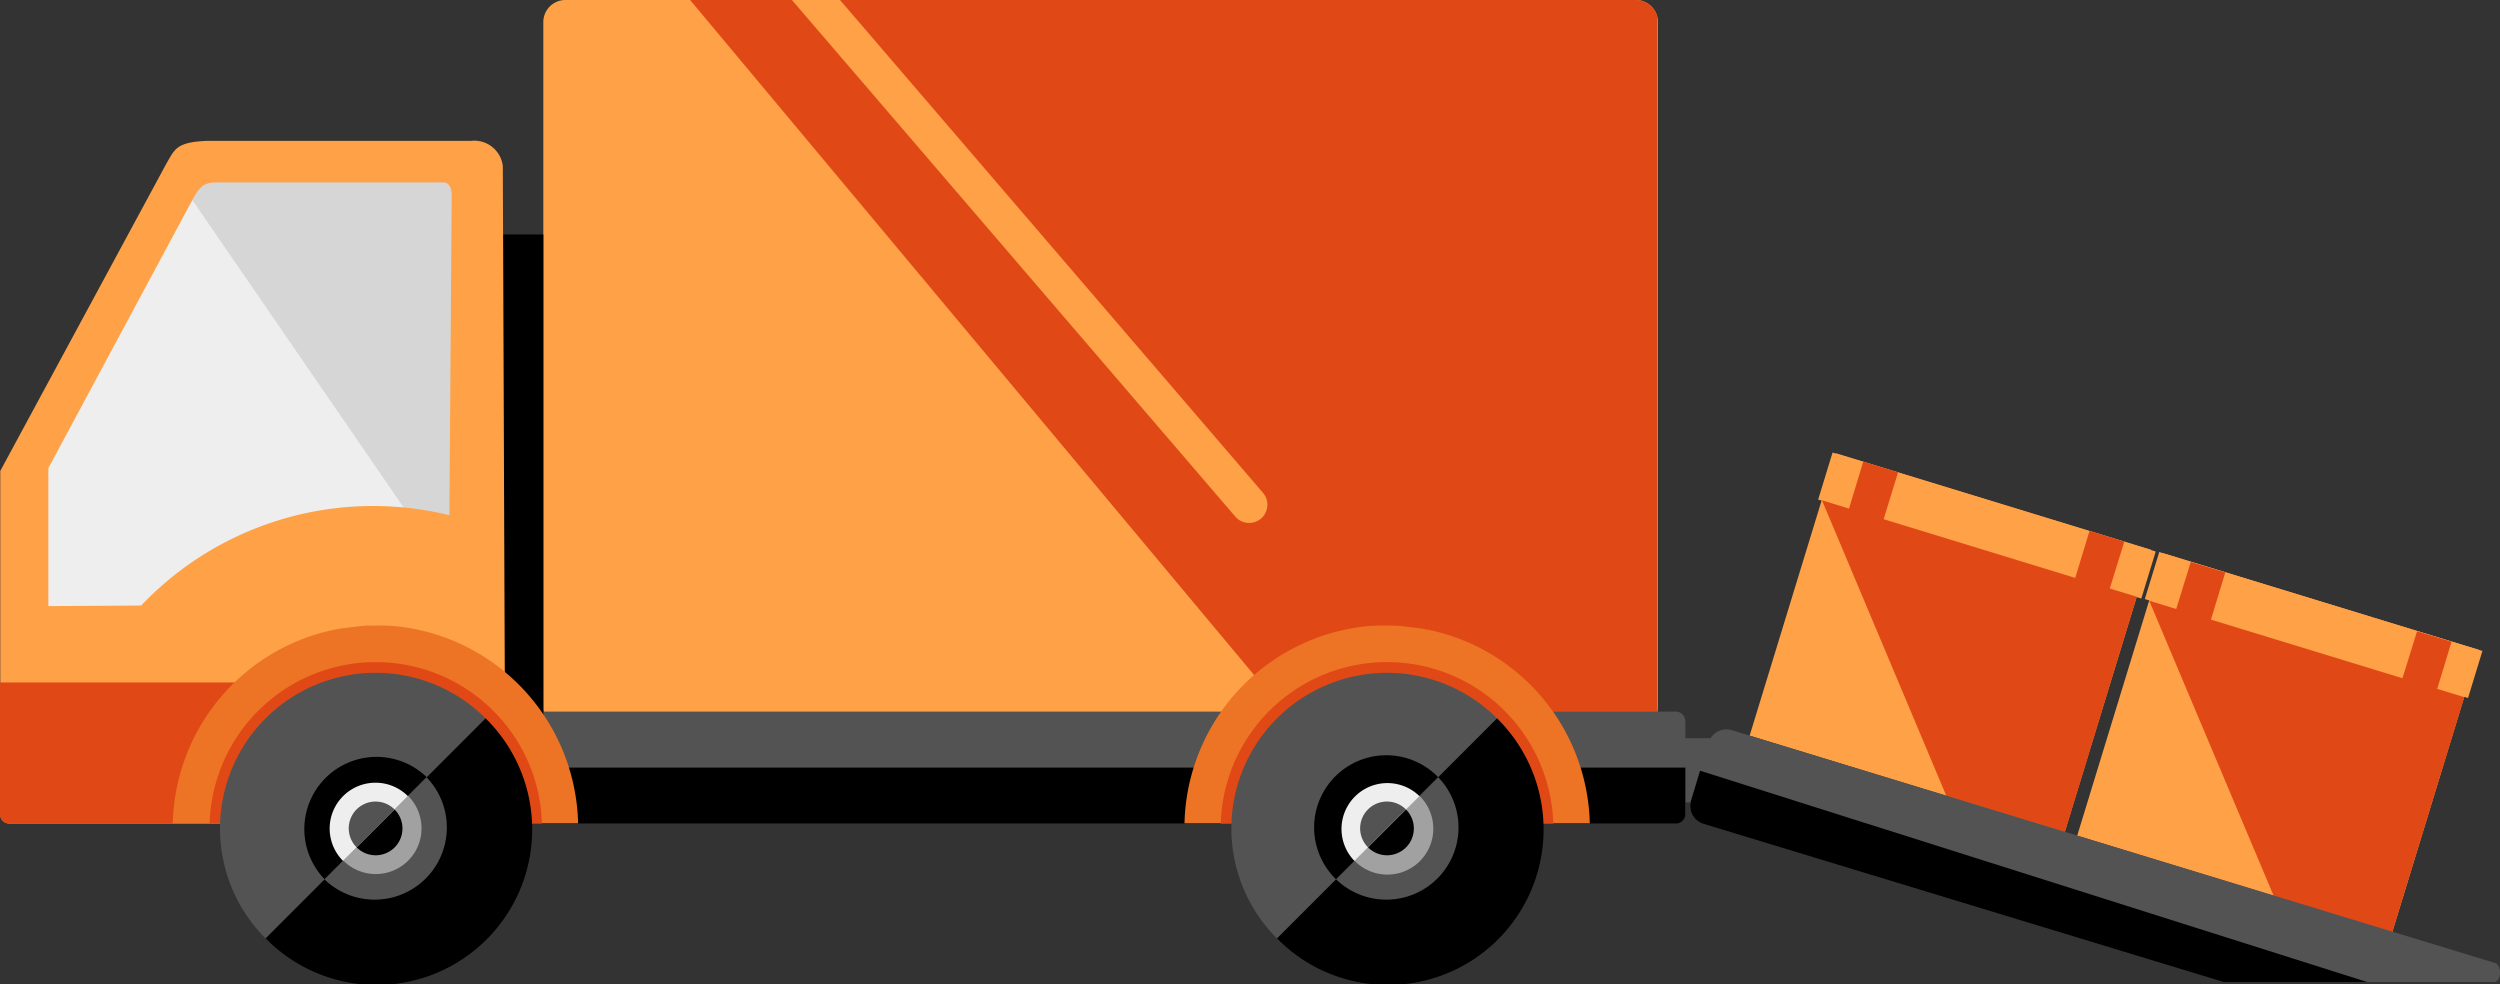 <svg xmlns="http://www.w3.org/2000/svg" width="139.159" height="54.775" viewBox="0 0 139.159 54.775"><rect x="0" y="0" width="139.159" height="54.775" fill="#333333" stroke="none"/><g transform="translate(-330.798 -1246.751)"><path d="M150.408,391.83l-15.964-.22-8.675,15.523.425,10.69H148.96Z" transform="translate(206.886 864.949)" fill="#eee" fill-rule="evenodd"/><path d="M265.875,182.815l-.162.112L250.2,160.36l16.919.224Z" transform="translate(90.349 1096.137)" fill="#d6d6d6" fill-rule="evenodd"/><path d="M145.028,385.38h59.588a1.23,1.23,0,0,1,1.228,1.228v38.146a1.23,1.23,0,0,1-1.228,1.228H145.028a1.23,1.23,0,0,1-1.228-1.228V386.608A1.23,1.23,0,0,1,145.028,385.38Z" transform="translate(217.241 861.371)" fill="#ffa146" fill-rule="evenodd"/><path d="M148.99,385.38h5.668l24.685,28.763a1.016,1.016,0,0,0,1.543-1.322l-23.552-27.44h44.3a1.216,1.216,0,0,1,1.2.976v38.65H182.1Z" transform="translate(220.222 861.371)" fill="#e04916" fill-rule="evenodd"/><path d="M176.424,407.5h.378a.9.9,0,0,1,.2.016h.063l.173.016.11.016.126.016.142.016.142.016h0l.142.016.11.016.142.016.126.016.079.016c.079.016.142.031.22.047h.031a11.265,11.265,0,0,1,5.51,2.881,10.881,10.881,0,0,1,1.433,1.669H170.63l-1.7-2.031a11.308,11.308,0,0,1,6.313-2.708h.031c.079,0,.157-.016.236-.016h.063l.2-.016h.645Z" transform="translate(231.674 874.076)" fill="#dd3e13" fill-rule="evenodd"/><path d="M182.4,411.5l.047.047h-12.28l-.394-.472A9.251,9.251,0,0,1,182.4,411.5Z" transform="translate(232.156 874.816)" fill="#dd3e13" fill-rule="evenodd"/><path d="M181.44,411.329a8.655,8.655,0,0,0-11.43-.016l.016.016Z" transform="translate(232.294 875.032)" fill="#dd3e13" fill-rule="evenodd"/><rect width="16.436" height="18.341" transform="translate(446.422 1293.27) rotate(-72.98)" fill="#ffa146"/><rect width="2.739" height="18.813" transform="translate(450.188 1280.097) rotate(-72.98)" fill="#ffa146"/><path d="M214.1,425.087l-6.581-2.015L200.58,406.62l17.538,5.368Z" transform="translate(249.851 873.57)" fill="#e04916" fill-rule="evenodd"/><path d="M212.378,408.283l-1.921-.582-1.118,3.605.488-.063.315.3.614-.157.52.52Z" transform="translate(254.882 874.19)" fill="#e04916" fill-rule="evenodd"/><path d="M204.378,405.832l-1.921-.582-1.118,3.605.488-.063.315.3.614-.142.52.5Z" transform="translate(250.288 872.783)" fill="#e04916" fill-rule="evenodd"/><rect width="16.436" height="18.341" transform="translate(428.189 1287.7) rotate(-72.98)" fill="#ffa146"/><rect width="2.739" height="18.813" transform="translate(432.003 1274.56) rotate(-72.975)" fill="#ffa146"/><path d="M202.533,421.537l-6.6-2.015L189.01,403.07l17.522,5.368Z" transform="translate(243.206 871.531)" fill="#e04916" fill-rule="evenodd"/><path d="M200.808,404.748l-1.936-.6-1.1,3.621.472-.063.315.283.614-.142.52.5Z" transform="translate(248.237 872.151)" fill="#e04916" fill-rule="evenodd"/><path d="M192.808,402.3l-1.936-.6-1.1,3.621.472-.063.315.3.614-.157.52.52Z" transform="translate(243.643 870.744)" fill="#e04916" fill-rule="evenodd"/><rect width="1.732" height="3.574" transform="translate(424.376 1287.841)" fill="#535353"/><path d="M138.435,416.774h71.789a.531.531,0,0,0,.535-.535v-5.164a.541.541,0,0,0-.535-.535H138.435a.541.541,0,0,0-.535.535v5.164A.552.552,0,0,0,138.435,416.774Z" transform="translate(213.853 875.821)" fill="#535353" fill-rule="evenodd"/><path d="M185.09,416.428l28.936,8.8h15.129c.346-.094.378-.9,0-1.055L186.68,411.217a1.039,1.039,0,0,0-1.307.693l-.976,3.2A1.056,1.056,0,0,0,185.09,416.428Z" transform="translate(240.53 876.183)" fill="#535353" fill-rule="evenodd"/><path d="M138.43,415.637h71.789a.531.531,0,0,0,.535-.535V412.52H137.91V415.1A.528.528,0,0,0,138.43,415.637Z" transform="translate(213.858 876.959)" fill-rule="evenodd"/><rect width="2.236" height="28.369" transform="translate(358.806 1259.803)"/><path d="M152.576,391.793a1.6,1.6,0,0,0-1.779-1.433H136.124c-1.732.063-1.81.472-2.267,1.244L124.6,408.732V427.86a.5.5,0,0,0,.5.5h11.729l15.885-.016-.142-36.556ZM132.44,416.226l-5.164.031v-7.683l7.966-14.83c.52-1.008.787-1.071,1.559-1.071H149.27c.362.031.457.331.457.8L149.6,411.2A17.807,17.807,0,0,0,132.44,416.226Z" transform="translate(206.214 864.232)" fill="#ffa146" fill-rule="evenodd"/><path d="M124.59,409.51v7.352a.5.5,0,0,0,.5.5h11.729l15.885-.016-.031-7.84Z" transform="translate(206.208 875.23)" fill="#e04916" fill-rule="evenodd"/><path d="M141.893,407.5h-.378a.9.9,0,0,0-.2.016h-.063l-.173.016-.11.016-.126.016-.142.016-.142.016h0l-.142.016-.11.016-.142.016-.126.016-.079.016c-.079.016-.142.031-.22.047h-.031A11.274,11.274,0,0,0,130.7,418.5h22.56a11.289,11.289,0,0,0-10.2-10.973h-.031c-.079,0-.157-.016-.236-.016h-.063l-.2-.016h-.63Z" transform="translate(209.717 874.076)" fill="#ed7425" fill-rule="evenodd"/><path d="M147.79,411.5a9.2,9.2,0,0,1,2.708,6.282H132a9.253,9.253,0,0,1,15.79-6.282Z" transform="translate(210.464 874.814)" fill="#e04916" fill-rule="evenodd"/><path d="M147.154,411.706a8.661,8.661,0,1,1-12.248,0A8.656,8.656,0,0,1,147.154,411.706Z" transform="translate(210.675 875.033)" fill="#535353" fill-rule="evenodd"/><path d="M136.5,418.974a4.019,4.019,0,0,1,5.683-5.683Z" transform="translate(212.371 876.723)" fill-rule="evenodd"/><path d="M146.228,410.78a8.661,8.661,0,1,1-12.248,12.248Z" transform="translate(211.601 875.959)" fill-rule="evenodd"/><path d="M141.743,412.86a4.019,4.019,0,0,1-5.683,5.683Z" transform="translate(212.796 877.154)" fill="#535353" fill-rule="evenodd"/><path d="M140.335,413.52a2.549,2.549,0,1,1-3.605,3.605Z" transform="translate(213.181 877.533)" fill="#a1a1a1" fill-rule="evenodd"/><path d="M136.991,417.407A2.549,2.549,0,1,1,140.6,413.8Z" transform="translate(212.904 877.267)" fill="#eee" fill-rule="evenodd"/><path d="M139.31,414a1.492,1.492,0,1,1-2.11,2.11Z" transform="translate(213.451 877.809)" fill-rule="evenodd"/><path d="M137.359,416.269a1.492,1.492,0,1,1,2.11-2.11Z" transform="translate(213.291 877.649)" fill="#535353" fill-rule="evenodd"/><path d="M177.837,407.5h.378a.9.9,0,0,1,.2.016h.063l.173.016.11.016.126.016.142.016.142.016h0l.142.016.11.016.142.016.126.016.079.016c.079.016.142.031.22.047h.031A11.275,11.275,0,0,1,189.03,418.5H166.47a11.289,11.289,0,0,1,10.2-10.973h.031c.079,0,.157-.016.236-.016H177l.2-.016h.63Z" transform="translate(230.261 874.076)" fill="#ed7425" fill-rule="evenodd"/><path d="M183.556,411.5a9.265,9.265,0,0,1,2.708,6.282H167.75a9.261,9.261,0,0,1,15.806-6.282Z" transform="translate(230.996 874.818)" fill="#e04916" fill-rule="evenodd"/><path d="M170.662,423.954a8.661,8.661,0,1,0,0-12.248A8.656,8.656,0,0,0,170.662,423.954Z" transform="translate(231.217 875.033)" fill="#535353" fill-rule="evenodd"/><path d="M169.74,423.028a8.661,8.661,0,1,0,12.248-12.248Z" transform="translate(232.139 875.959)" fill-rule="evenodd"/><path d="M177.944,413.291a4.019,4.019,0,1,0-5.683,5.683Z" transform="translate(232.909 876.723)" fill-rule="evenodd"/><path d="M171.83,418.543a4.019,4.019,0,0,0,5.683-5.683Z" transform="translate(233.339 877.154)" fill="#535353" fill-rule="evenodd"/><path d="M176.1,413.52a2.555,2.555,0,1,1-3.621,3.605Z" transform="translate(233.713 877.533)" fill="#a1a1a1" fill-rule="evenodd"/><path d="M172.751,417.407a2.555,2.555,0,0,1,3.621-3.605Z" transform="translate(233.441 877.267)" fill="#eee" fill-rule="evenodd"/><path d="M175.07,414a1.492,1.492,0,1,1-2.11,2.11Z" transform="translate(233.988 877.809)" fill-rule="evenodd"/><path d="M173.119,416.269a1.492,1.492,0,1,1,2.11-2.11Z" transform="translate(233.829 877.649)" fill="#535353" fill-rule="evenodd"/><path d="M185.09,415.59l28.936,8.8h8L184.9,412.63l-.5,1.653A1.046,1.046,0,0,0,185.09,415.59Z" transform="translate(240.53 877.022)" fill-rule="evenodd"/></g></svg>